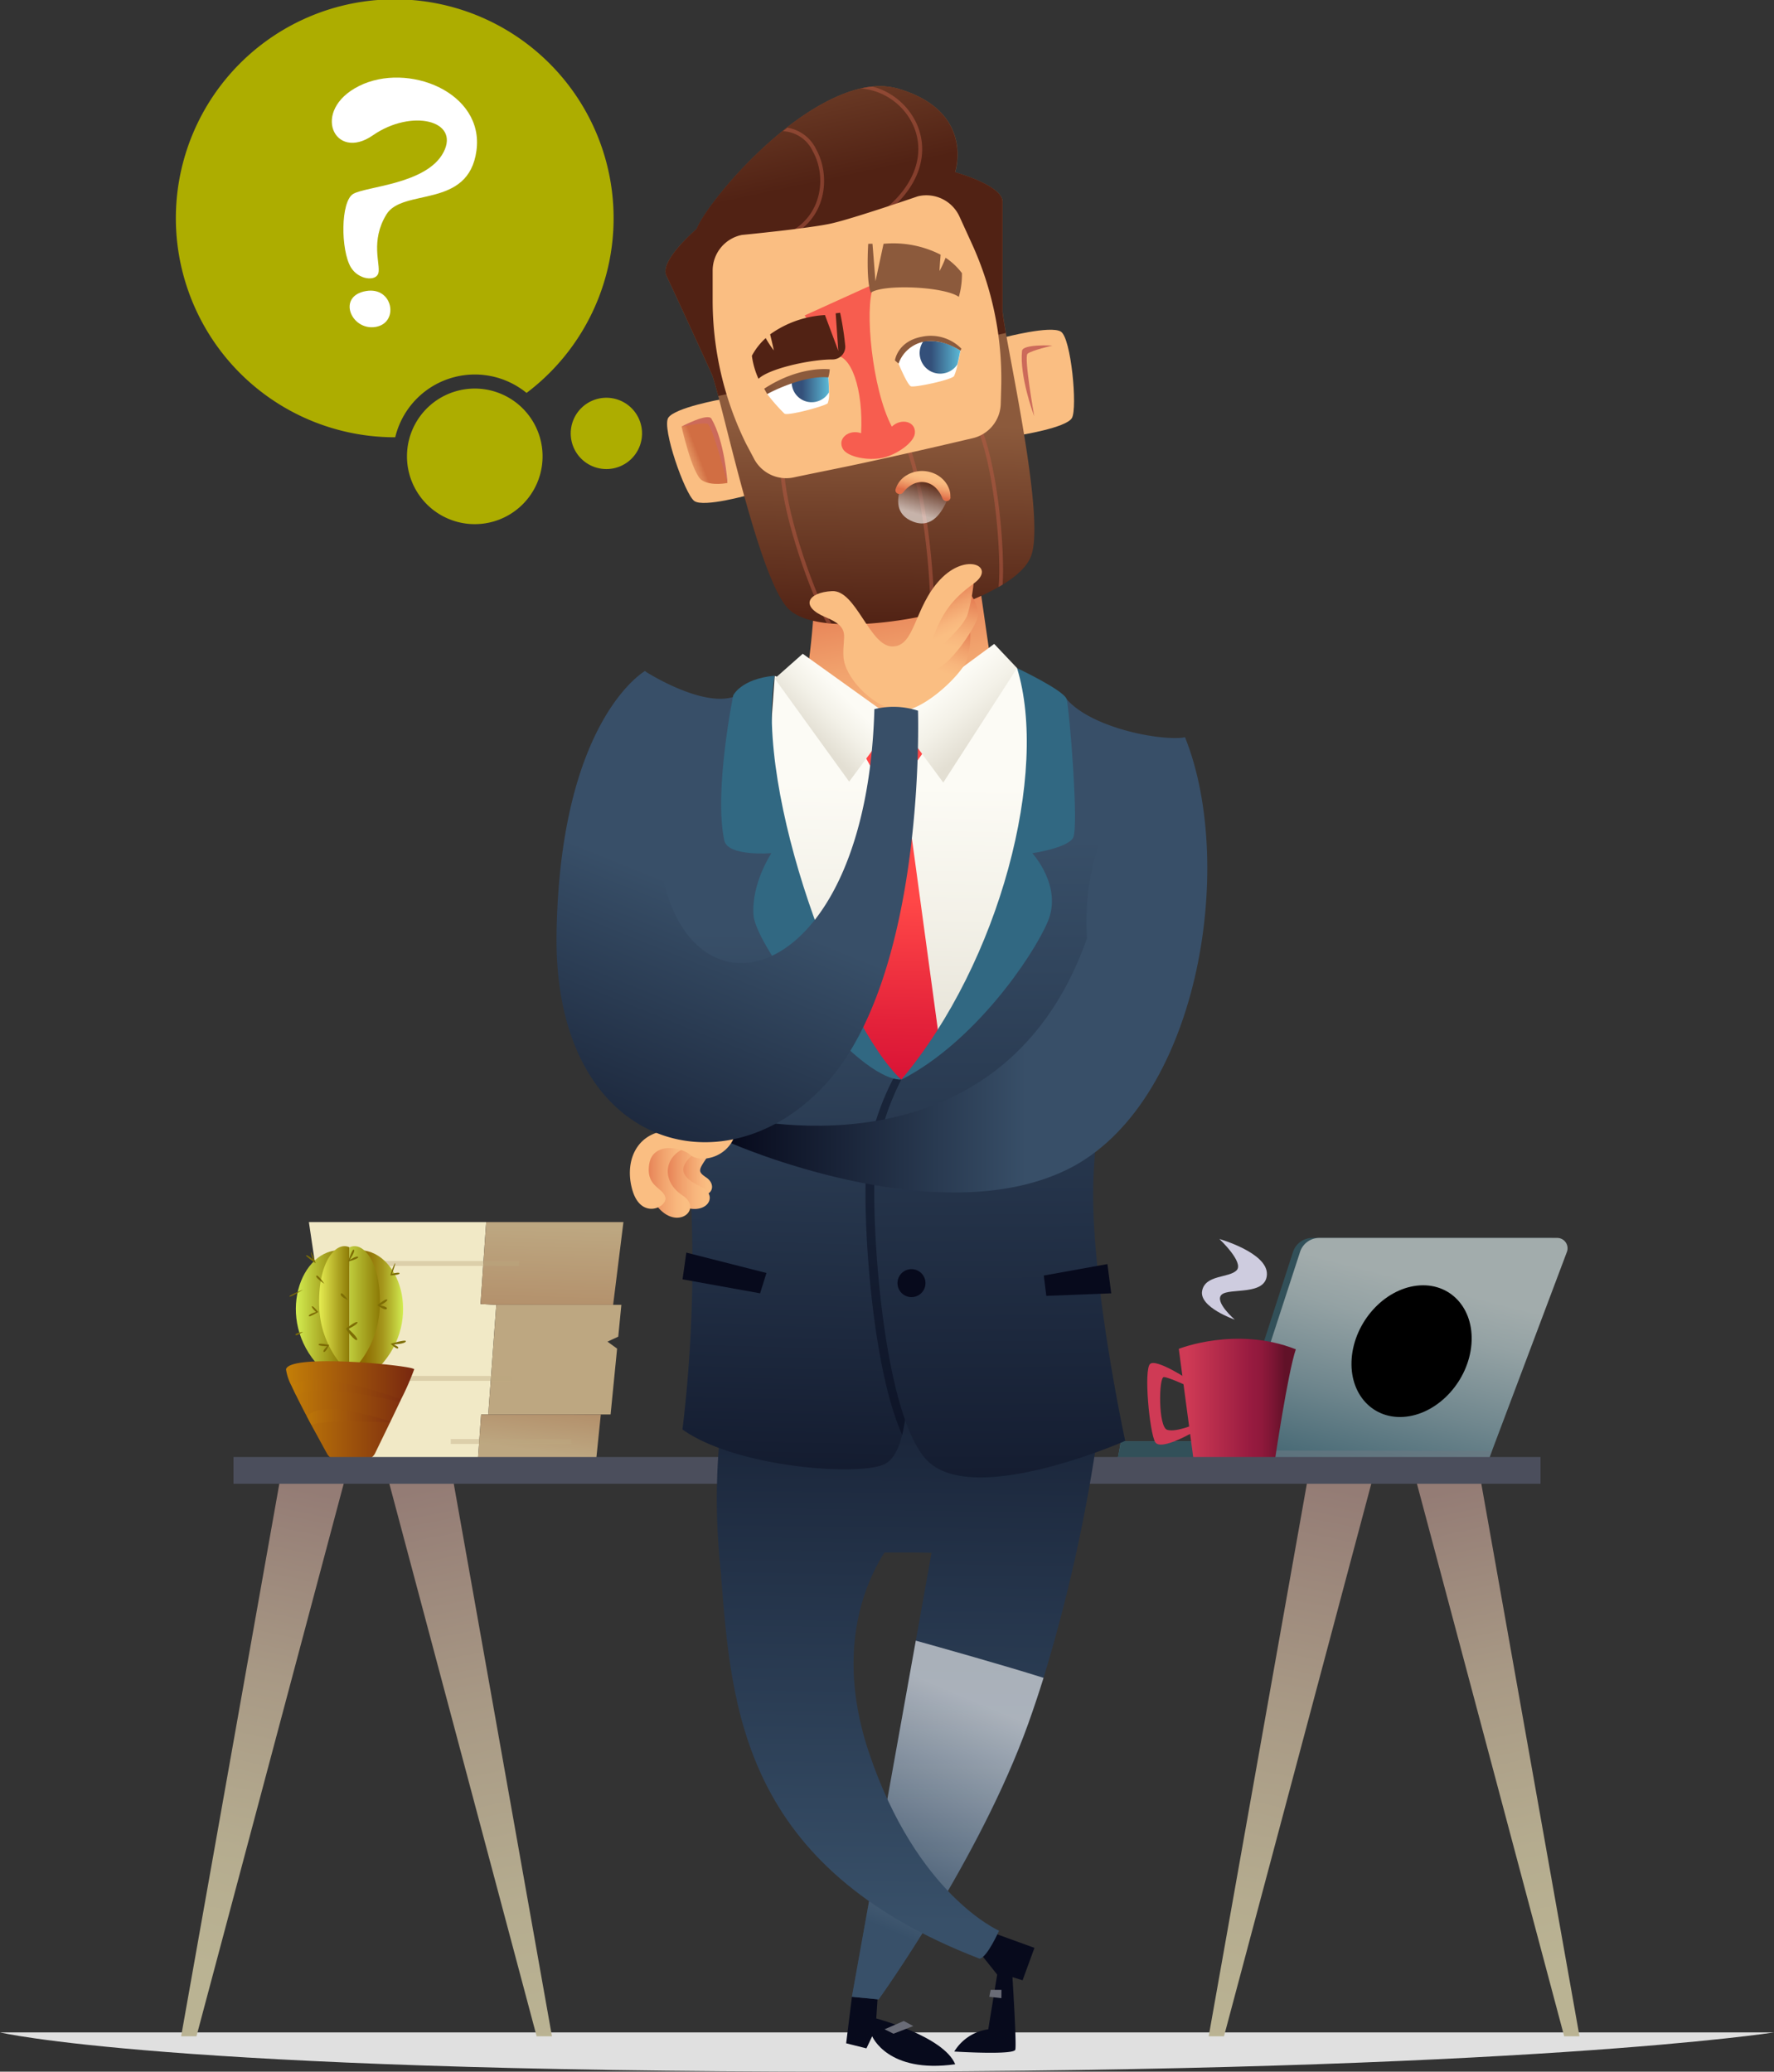 <svg viewBox="0 0 308 359.69" xmlns="http://www.w3.org/2000/svg" xmlns:xlink="http://www.w3.org/1999/xlink"><rect x="0" y="0" width="308" height="359.69" fill="#333333" stroke="none"/><linearGradient id="a" gradientUnits="userSpaceOnUse" x1="96.02" x2="95.6" y1="212.96" y2="227.31"><stop offset="0" stop-color="#bda781"/><stop offset="1" stop-color="#b3906b"/></linearGradient><linearGradient id="b" x1="93.21" x2="94.14" xlink:href="#a" y1="251.94" y2="244.53"/><linearGradient id="c" gradientTransform="matrix(-1 0 0 1 6296.63 0)" gradientUnits="userSpaceOnUse" x1="6058.66" x2="6068.61" y1="215.91" y2="254.28"><stop offset=".11" stop-color="#a2acac"/><stop offset=".3" stop-color="#94a2a4"/><stop offset=".65" stop-color="#70878e"/><stop offset="1" stop-color="#476975"/></linearGradient><radialGradient id="d" cx="10971.42" cy="-954.04" gradientTransform="matrix(-.57 .07 -.05 .62 6411.96 102.98)" gradientUnits="userSpaceOnUse" r="18.35"><stop offset="0" stop-color="#fff"/><stop offset=".09" stop-color="#dfdfdf"/><stop offset=".31" stop-color="#919191"/><stop offset=".52" stop-color="#535353"/><stop offset=".69" stop-color="#262626"/><stop offset=".82" stop-color="#0a0a0a"/><stop offset=".9"/></radialGradient><linearGradient id="e" gradientUnits="userSpaceOnUse" x1="204.66" x2="224.98" y1="243.37" y2="243.37"><stop offset=".07" stop-color="#cf3a55"/><stop offset=".63" stop-color="#961a3f"/><stop offset=".7" stop-color="#90193c"/><stop offset=".79" stop-color="#7f1635"/><stop offset=".9" stop-color="#631129"/><stop offset=".91" stop-color="#611128"/></linearGradient><linearGradient id="f" gradientUnits="userSpaceOnUse" x1="36.37" x2="53.86" y1="341.81" y2="258.73"><stop offset="0" stop-color="#bab393"/><stop offset=".25" stop-color="#b5ac8f"/><stop offset=".61" stop-color="#a89985"/><stop offset="1" stop-color="#947c75"/></linearGradient><linearGradient id="g" x1="92.28" x2="73.33" xlink:href="#f" y1="355.18" y2="258.5"/><linearGradient id="h" gradientTransform="matrix(-1 0 0 1 5890.44 0)" x1="5621.14" x2="5638.63" xlink:href="#f" y1="341.81" y2="258.73"/><linearGradient id="i" gradientTransform="matrix(-1 0 0 1 5890.44 0)" x1="5677.04" x2="5658.1" xlink:href="#f" y1="355.18" y2="258.5"/><linearGradient id="j" gradientUnits="userSpaceOnUse" x1="51.37" x2="59.14" y1="227.63" y2="227.63"><stop offset="0" stop-color="#d3ed51"/><stop offset="1" stop-color="#8c7a06"/></linearGradient><linearGradient id="k" gradientUnits="userSpaceOnUse" x1="62.22" x2="69.99" y1="227.63" y2="227.63"><stop offset="0" stop-color="#8c6900"/><stop offset=".15" stop-color="#8f6e03"/><stop offset=".33" stop-color="#977e0d"/><stop offset=".54" stop-color="#a5971c"/><stop offset=".75" stop-color="#b8bb32"/><stop offset=".98" stop-color="#d0e84e"/><stop offset="1" stop-color="#d3ed51"/></linearGradient><linearGradient id="l" gradientUnits="userSpaceOnUse" x1="55.4" x2="60.68" y1="227.4" y2="227.4"><stop offset="0" stop-color="#e5ed51"/><stop offset="1" stop-color="#8c7a06"/></linearGradient><linearGradient id="m" x1="58.56" x2="65.94" xlink:href="#j" y1="227.4" y2="227.4"/><linearGradient id="n" gradientUnits="userSpaceOnUse" x1="49.63" x2="71.91" y1="244.86" y2="244.86"><stop offset="0" stop-color="#c47f08"/><stop offset="1" stop-color="#78270f"/></linearGradient><linearGradient id="o" x1="50.66" x2="69.64" xlink:href="#n" y1="241.49" y2="241.49"/><linearGradient id="p" x1="53.28" x2="67.79" xlink:href="#n" y1="246.03" y2="246.03"/><linearGradient id="q" gradientTransform="matrix(-1 0 0 1 6837.12 0)" gradientUnits="userSpaceOnUse" x1="6679.43" x2="6680.76" y1="120.38" y2="189.46"><stop offset=".23" stop-color="#fcfbf5"/><stop offset=".56" stop-color="#f3f1e8"/><stop offset=".96" stop-color="#e3dfd3"/></linearGradient><linearGradient id="r" gradientTransform="matrix(-1 0 0 1 6837.12 0)" gradientUnits="userSpaceOnUse" x1="6680.03" x2="6681.52" y1="122.58" y2="194.63"><stop offset="0" stop-color="#ff4747"/><stop offset=".47" stop-color="#ff4747"/><stop offset=".76" stop-color="#e4223a"/><stop offset=".94" stop-color="#d60f34"/></linearGradient><linearGradient id="s" gradientTransform="matrix(1 0 -.01 1 -6533.21 0)" gradientUnits="userSpaceOnUse" x1="6692.12" x2="6694.77" y1="374.21" y2="190.66"><stop offset=".22" stop-color="#385069"/><stop offset="1" stop-color="#070a1c"/></linearGradient><linearGradient id="t" gradientTransform="matrix(1 0 -.01 1 -6533.21 0)" gradientUnits="userSpaceOnUse" x1="6682.84" x2="6706.69" y1="346.52" y2="289.87"><stop offset=".22" stop-color="#385069"/><stop offset=".91" stop-color="#fff"/></linearGradient><linearGradient id="u" gradientTransform="matrix(-1 0 0 1 6837.12 0)" gradientUnits="userSpaceOnUse" x1="6700.66" x2="6705.13" y1="113.29" y2="287.45"><stop offset=".28" stop-color="#384f68"/><stop offset="1" stop-color="#070a1c"/></linearGradient><linearGradient id="v" gradientTransform="matrix(-1 0 0 1 6837.12 0)" gradientUnits="userSpaceOnUse" x1="6658.58" x2="6657.4" y1="137.74" y2="297.87"><stop offset=".05" stop-color="#384f68"/><stop offset="1" stop-color="#070a1c"/></linearGradient><linearGradient id="w" gradientTransform="matrix(-1 0 0 1 6837.12 0)" gradientUnits="userSpaceOnUse" x1="6677.62" x2="6685.41" y1="130.51" y2="89.76"><stop offset="0" stop-color="#fabe82"/><stop offset=".15" stop-color="#f8b67d"/><stop offset=".39" stop-color="#f1a26d"/><stop offset=".67" stop-color="#e68055"/><stop offset=".79" stop-color="#e06e48"/></linearGradient><linearGradient id="x" gradientTransform="matrix(-1 0 0 1 6837.12 0)" gradientUnits="userSpaceOnUse" x1="6689.44" x2="6690.11" y1="60.21" y2="119.54"><stop offset=".23" stop-color="#8c5a3c"/><stop offset=".81" stop-color="#512214"/></linearGradient><linearGradient id="y" gradientTransform="matrix(-.98 .21 .21 .98 6480.25 -88.93)" gradientUnits="userSpaceOnUse" x1="6216.33" x2="6216.33" y1="-1253.32" y2="-1197.23"><stop offset=".16" stop-color="#8c5a3c"/><stop offset=".82" stop-color="#512214"/></linearGradient><linearGradient id="z" gradientTransform="matrix(-.98 .21 .21 .98 6480.25 -88.93)" gradientUnits="userSpaceOnUse" x1="6206.19" x2="6206.19" y1="-1193.42" y2="-1220.97"><stop offset=".11" stop-color="#fabe82"/><stop offset=".31" stop-color="#f9ba7f"/><stop offset=".49" stop-color="#f5af77"/><stop offset=".66" stop-color="#ef9c6a"/><stop offset=".83" stop-color="#e78257"/><stop offset=".94" stop-color="#e06e48"/></linearGradient><linearGradient id="A" gradientTransform="matrix(-.98 .21 .21 .98 6480.25 -88.93)" gradientUnits="userSpaceOnUse" x1="6225.9" x2="6225.9" y1="-1194.03" y2="-1213.24"><stop offset=".11" stop-color="#fabe82"/><stop offset=".23" stop-color="#f8b67d"/><stop offset=".41" stop-color="#f1a26d"/><stop offset=".63" stop-color="#e68055"/><stop offset=".72" stop-color="#e06e48"/></linearGradient><linearGradient id="B" gradientTransform="matrix(-.98 .21 .21 .98 6480.25 -88.93)" gradientUnits="userSpaceOnUse" x1="6216.35" x2="6216.35" y1="-1217.7" y2="-1187.59"><stop offset=".2" stop-color="#fabe82"/><stop offset=".34" stop-color="#fab87f"/><stop offset=".53" stop-color="#f9a676"/><stop offset=".74" stop-color="#f88a66"/><stop offset=".97" stop-color="#f76252"/><stop offset="1" stop-color="#f75d4f"/></linearGradient><linearGradient id="C" gradientTransform="matrix(-1 -.06 -.06 1 6928.3 -33.12)" gradientUnits="userSpaceOnUse" x1="6750.16" x2="6749.71" y1="514.24" y2="524.62"><stop offset=".1" stop-color="#8c5a3c"/><stop offset=".92" stop-color="#512214"/></linearGradient><linearGradient id="D" gradientTransform="matrix(-.98 .21 .21 .98 6480.25 -88.93)" x1="6226.49" x2="6226.49" xlink:href="#C" y1="-1216.89" y2="-1206.19"/><linearGradient id="E" gradientTransform="matrix(-1 0 0 1 6837.12 0)" gradientUnits="userSpaceOnUse" x1="6693.21" x2="6699.67" y1="67.21" y2="67.21"><stop offset="0" stop-color="#5bb9d6"/><stop offset=".72" stop-color="#34507a"/></linearGradient><linearGradient id="F" gradientTransform="matrix(-.98 .21 .21 .98 6480.25 -88.93)" x1="6222.03" x2="6233.85" xlink:href="#C" y1="-1205.06" y2="-1205.06"/><linearGradient id="G" gradientTransform="matrix(-.98 .21 .21 .98 6480.25 -88.93)" gradientUnits="userSpaceOnUse" x1="6243.56" x2="6249.26" y1="-1196.33" y2="-1195.41"><stop offset=".06" stop-color="#d16e43"/><stop offset=".18" stop-color="#da8051"/><stop offset=".45" stop-color="#eba26c"/><stop offset=".68" stop-color="#f6b67c"/><stop offset=".83" stop-color="#fabe82"/></linearGradient><linearGradient id="H" gradientTransform="matrix(.98 -.21 .21 .98 4684.48 304.79)" x1="-4350.75" x2="-4345.06" xlink:href="#G" y1="-1196.84" y2="-1195.92"/><linearGradient id="I" x1="6670.39" x2="6677.45" xlink:href="#E" y1="62.04" y2="62.04"/><linearGradient id="J" gradientTransform="matrix(-.97 .25 .25 .97 6429.11 -34.92)" x1="6086.27" x2="6097.95" xlink:href="#C" y1="-1478.6" y2="-1478.6"/><linearGradient id="K" gradientTransform="matrix(-1 0 0 1 6837.12 0)" gradientUnits="userSpaceOnUse" x1="6678.41" x2="6675.65" y1="91.38" y2="82.33"><stop offset=".23" stop-color="#fff"/><stop offset=".81" stop-color="#512214"/></linearGradient><linearGradient id="L" gradientTransform="matrix(-1.15 -.02 .02 1 6850.53 1.55)" gradientUnits="userSpaceOnUse" x1="5822.21" x2="5823.64" y1="196.48" y2="202.37"><stop offset=".13" stop-color="#fabe82"/><stop offset=".23" stop-color="#f8b67d"/><stop offset=".37" stop-color="#f1a26d"/><stop offset=".54" stop-color="#e68055"/><stop offset=".61" stop-color="#e06e48"/></linearGradient><linearGradient id="M" gradientTransform="matrix(-1 0 0 1 6837.12 0)" gradientUnits="userSpaceOnUse" x1="6674.28" x2="6665.33" y1="116.97" y2="127.9"><stop offset=".18" stop-color="#fcfbf5"/><stop offset=".53" stop-color="#f3f1e8"/><stop offset=".96" stop-color="#e3dfd3"/></linearGradient><linearGradient id="N" x1="6688.87" x2="6696.82" xlink:href="#M" y1="119.63" y2="127.41"/><linearGradient id="O" gradientTransform="matrix(-1 0 0 1 6837.12 0)" gradientUnits="userSpaceOnUse" x1="6627.52" x2="6710.24" y1="167.55" y2="167.55"><stop offset=".38" stop-color="#384f68"/><stop offset="1" stop-color="#070a1c"/></linearGradient><linearGradient id="P" gradientTransform="matrix(-1 0 0 1 6837.12 0)" gradientUnits="userSpaceOnUse" x1="6713.49" x2="6720.41" y1="203.21" y2="203.21"><stop offset=".11" stop-color="#fabe82"/><stop offset=".28" stop-color="#f8b67d"/><stop offset=".54" stop-color="#f1a26d"/><stop offset=".86" stop-color="#e68055"/><stop offset="1" stop-color="#e06e48"/></linearGradient><linearGradient id="Q" x1="6713.95" x2="6722.68" xlink:href="#P" y1="204.31" y2="204.31"/><linearGradient id="R" x1="6717.28" x2="6726.07" xlink:href="#P" y1="205.14" y2="205.14"/><linearGradient id="S" gradientTransform="matrix(-1 0 0 1 6837.12 0)" gradientUnits="userSpaceOnUse" x1="6677.47" x2="6671.51" y1="124.34" y2="106.95"><stop offset=".46" stop-color="#fabe82"/><stop offset=".57" stop-color="#f8b67d"/><stop offset=".72" stop-color="#f1a26d"/><stop offset=".91" stop-color="#e68055"/><stop offset="1" stop-color="#e06e48"/></linearGradient><linearGradient id="T" x1="6673.72" x2="6671.29" xlink:href="#P" y1="113.21" y2="101.87"/><linearGradient id="U" x1="6671.68" x2="6675.44" xlink:href="#P" y1="110.81" y2="102.08"/><linearGradient id="V" gradientTransform="matrix(-1 0 0 1 6837.12 0)" gradientUnits="userSpaceOnUse" x1="6695.15" x2="6740.37" y1="114.9" y2="227.2"><stop offset=".37" stop-color="#384f68"/><stop offset="1" stop-color="#070a1c"/></linearGradient><linearGradient id="W" x1="6685.36" x2="6688.01" xlink:href="#s" y1="374.11" y2="190.57"/><path d="m60.32 244.59-1.61 1.14 1.61 7.67h22.66l.55-7.81h1.24l1.39-19.04-2.73-.15.98-14.22h-30.78l2.23 15.07 1.96.28z" fill="#f1e9c6"/><path d="m84.41 212.18h23.83l-1.79 14.37h-20.29l-2.73-.15z" fill="url(#a)"/><path d="m107.34 232.07-1.87.87 1.67 1.21-1.13 11.43-21.24.01 1.39-19.04h21.72z" fill="#bda781"/><path d="m82.98 253.4h20.53l.8-7.81h-20.78z" fill="url(#b)"/><path d="m58.71 218.94h31.41v.85h-31.41z" fill="#bda781" opacity=".4"/><path d="m69.89 238.9h18.98v.85h-18.98z" fill="#bda781" opacity=".4"/><path d="m78.26 249.85h20.97v.85h-20.97z" fill="#bda781" opacity=".4"/><path d="m194.08 253.18h63.26l13.47-35.81a1.8 1.8 0 0 0 -1.69-2.44h-41.27a3.53 3.53 0 0 0 -3.36 2.44l-10.68 32.89h-19.18z" fill="#325059"/><path d="m194.08 253.18h64.48l.48-1.29 13-34.52a1.8 1.8 0 0 0 -1.69-2.44h-41.28a3.52 3.52 0 0 0 -3.36 2.44l-10.71 32.89h-20.4z" fill="url(#c)"/><path d="m215.03 250.26-.88 2.92h-20.07l.55-2.92z" fill="#325059"/><path d="m241.75 234.59c-.52 2.2.52 4 2.32 4s3.68-1.79 4.2-4-.51-4-2.31-4-3.68 1.79-4.21 4z" fill="#dcebeb"/><path d="m242.26 234.59c-.44 1.86.44 3.37 2 3.37s3.11-1.51 3.56-3.37-.44-3.38-2-3.38-3.12 1.51-3.56 3.38z" fill="#c9d6d6"/><path d="m214.15 253.18h44.41l.48-1.29-44.48-.05z" fill="#6b7882" opacity=".6"/><path d="m234.68 235.8c-.5 6.28 3.75 10.83 9.48 10.16s10.8-6.3 11.31-12.58-3.75-10.83-9.49-10.16-10.79 6.3-11.3 12.58z" fill="url(#d)"/><path d="m206.68 239.75s-5.87-3.93-7-2.94-.1 11.94.89 13.58 7.07-2 7.07-2l-.11-1.14s-3.3 1.47-4.88 1-1.48-9.16-.59-9.16 5.08 2 5.08 2z" fill="#cf3a55"/><path d="m207.34 254.31-2.68-20.12s10-4 20.32.08c-1.4 4.09-3.68 19.55-3.68 19.55s-13.42.49-13.96.49z" fill="url(#e)"/><path d="m214.38 229.12s-6.22-2.15-5.67-5 4.7-2.2 6-3.58-3-5.42-3-5.42 8.38 2.37 8.25 6.14-6.49 2.29-7.85 3.51 2.27 4.35 2.27 4.35z" fill="#ceccdf"/><path d="m0 352.87h308s-43.36 6.82-161.48 6.82-146.52-6.82-146.52-6.82z" fill="#e0e0e0"/><path d="m48.73 256.3-17.28 97.24h2.66l25.91-97.24z" fill="url(#f)"/><path d="m78.55 256.3 17.28 97.24h-2.66l-25.92-97.24z" fill="url(#g)"/><path d="m256.95 256.3 17.28 97.24h-2.66l-25.91-97.24z" fill="url(#h)"/><path d="m227.13 256.3-17.28 97.24h2.66l25.92-97.24z" fill="url(#i)"/><path d="m56.25 238.06c-8.6-7.89-4.62-20.72 2.5-21-.45 5 .39 21.11.39 21.11z" fill="url(#j)"/><path d="m65.11 238.06c8.59-7.89 4.62-20.72-2.51-21 .45 5-.38 21.11-.38 21.11z" fill="url(#k)"/><path d="m60.68 216.57c-2.38-1.16-5.52 2.63-5.26 10.2a16.54 16.54 0 0 0 5.26 11.68z" fill="url(#l)"/><path d="m60.68 216.57c2.37-1.16 5.52 2.63 5.26 10.2a16.59 16.59 0 0 1 -5.26 11.68z" fill="url(#m)"/><g fill="#7d6d05"><path d="m53.14 218c0 .16 1.67 1.34 1.67 1.34a10.76 10.76 0 0 0 -.81-1.94c-.12 0 .33 1.28.33 1.28s-1.13-.99-1.19-.68z"/><path d="m52.62 223.91s-2.5 1-2.37 1.19 2.37-1.19 2.37-1.19z"/><path d="m53.65 228.53c.1.16 1.61-.73 1.61-.73s-.93-1.16-1.1-1 .71 1 .71 1-1.44.38-1.22.73z"/><path d="m51.31 231.77c.16.25 1.31-.54 1.31-.54s-1.5.25-1.31.54z"/><path d="m55.32 233.44c0 .29 1.48.29 1.48.29s-.9.87-.58 1 .93-1.22.93-1.22-1.83-.42-1.83-.07z"/><path d="m60.1 230.65c0 .29 1.57 2.28 1.89 2s-1.5-1.92-1.5-1.92 1.73-.84 1.57-1.16-1.96 1.08-1.96 1.08z"/><path d="m65.52 226.61s1.32 1 1.61.64-1.13-.61-1.13-.61 1.42-.74 1.22-1-1.7.97-1.7.97z"/><path d="m67.83 233.31s1.06 1.06 1.29.77-.84-.64-.84-.64 2-.09 2.18-.54-2.63.41-2.63.41z"/><path d="m67.77 221.44a9.77 9.77 0 0 1 .8-2.11c.22-.1-.51 1.82-.51 1.82s1.34-.35 1.31-.06-1.6.35-1.6.35z"/><path d="m59.17 224.65c-.12.52 1.25 1.06 1.25 1.06s-1.12-1.6-1.25-1.06z"/><path d="m62.19 218.27c.07.28-1.74.77-1.74.77s.71-2.31 1-2.06-.74 1.77-.74 1.77 1.38-.87 1.48-.48z"/><path d="m54.9 221.54c-.11.35 1.41 1.35 1.41 1.35s-1.25-1.83-1.41-1.35z"/></g><path d="m71.91 237.74a46.57 46.57 0 0 1 -2.27 5.2c-.08.15-.15.31-.22.47l-1.63 3.41-.06.12-2.61 5.38a1.92 1.92 0 0 1 -1.73 1.08h-4.92a1.92 1.92 0 0 1 -1.68-1c-.61-1.09-1.64-3-2.74-5l-.77-1.46c-.65-1.24-1.29-2.49-1.85-3.63-.28-.57-.54-1.11-.77-1.61a8.87 8.87 0 0 1 -1-2.95c.56-2.83 22.18-.65 22.25-.01z" fill="url(#n)"/><path d="m69.64 242.94c-.08.15-.15.31-.22.47-2.46-.6-14.63-3.39-18-1.11-.28-.57-.54-1.11-.77-1.61 3.6-3.2 16.69 1.41 18.99 2.25z" fill="url(#o)" opacity=".4"/><path d="m67.79 246.82-.06.12c-1.87 0-11.13-.55-13.68.45l-.77-1.46c2.5-3.02 12.72.28 14.51.89z" fill="url(#p)" opacity=".4"/><path d="m40.54 252.97h226.92v4.65h-226.92z" fill="#4b4e5c"/><path d="m176.58 116s4.86 7 5.53 12.26-7.29 35.12-11.49 42-11.26 15.9-14.14 17.23-20.76-25.18-22.3-31.37a59.1 59.1 0 0 1 -1.55-12.59l1.88-26.17 20.87 7.18z" fill="url(#q)"/><path d="m160.9 129.8-3.97 5.52 6.84 50.36-10.6 7.73-5.3-5.08 4.64-52.79-3.54-6.41 6.41-4.63z" fill="url(#r)"/><path d="m147.91 346.69-1 8.07 3.52.88 1-2.1s2.68 6.52 14.41 4.86c-2-4.86-13.7-7.95-13.7-7.95l.27-4.2z" fill="#070a1c"/><path d="m165.68 356.19a8.23 8.23 0 0 1 5.9-3.86l1.55-9.5-3-3.76 2.47-3.42 7 2.54-2.06 5.63-1.76-.55s.74 11.6.5 12.59-10.6.33-10.6.33z" fill="#070a1c"/><path d="m190.42 250.17a283.16 283.16 0 0 1 -9.24 41.14c-.82 2.63-1.7 5.27-2.64 7.9-8.47 23.63-26 47.93-26 47.93l-4.63-.45 11.09-61.84 2.73-15.24s-28.67-.88-36.5 4a115.43 115.43 0 0 1 -.37-23l26-10.15z" fill="url(#s)"/><path d="m181.18 291.31c-.82 2.63-1.7 5.27-2.64 7.9-8.47 23.63-26 47.93-26 47.93l-4.63-.45 11.09-61.84c4.36 1.22 15.07 4.22 22.18 6.46z" fill="url(#t)" opacity=".6"/><path d="m153.58 352.33 1.54.77 3.44-1.33-1.65-.88z" fill="#6a6c77"/><path d="m172 345.48-.24 1.21 2.1.23.01-1.44z" fill="#6a6c77"/><path d="m118.49 248.19c9.28 6.62 30.71 8.17 35.12 6 1.5-.75 2.45-2.73 3-5a41.87 41.87 0 0 0 1-10l-1.1-51.68s-.32-.25-.87-.71c-3.09-2.56-13.54-11.81-17.47-22.49-4.64-12.59-1.76-15.68-1.76-15.68s-5.31-9-6.19-13.47-1.54-14.8-1.54-14.8c-5.31 3.54-16.68-3.81-16.68-3.81s4.75 57.26 7 78.69a240.93 240.93 0 0 1 -.51 52.95z" fill="url(#u)"/><path d="m156.64 249.14a41.87 41.87 0 0 0 1-10l-1.1-51.68s-.32-.25-.87-.71l-.68.71a44.23 44.23 0 0 0 -4.42 13.69c-1.01 6.69.36 35.32 6.07 47.99z" fill="#070a1c" opacity=".5"/><path d="m185.2 121.4c4.19 4.86 15.9 7.29 20.54 6.63-8.61 17.45-15.24 59.64-15.9 76.64s5.52 45.5 5.52 45.5-26.06 11.49-34.24 3.54-10.16-44.84-9.05-52.57a44.07 44.07 0 0 1 4.41-13.69s14.14-14.36 19.44-25.41 2-13.47 2-13.47z" fill="url(#v)"/><path d="m141.47 102.08a130.79 130.79 0 0 1 -1.11 13.25l15.35 12.59 16.13-14.25-2.1-14.57z" fill="url(#w)"/><path d="m174.38 58.57s8-2.1 9.8-1 2.91 13.27 1.93 15-9.17 3-9.17 3z" fill="#fabe82"/><path d="m125.32 69.31s-8.16 1.45-9.3 3.23 2.9 13.26 4.52 14.44 9.6-1.09 9.6-1.09z" fill="#fabe82"/><path d="m115.7 47.85c1.25 2.6 8 17.29 8 17.39.27.81.6 2 1 3.51 2.6 9.85 7.69 32.23 12.09 36.86 1.36 1.43 3.78 2.23 6.71 2.57l.8.08a41.37 41.37 0 0 0 5.81.06 67.36 67.36 0 0 0 9.17-1.16l.77-.2.64-.16.77-.21.66-.19c2-.57 4-1.25 6-2a39.3 39.3 0 0 0 5.25-2.48c.24-.13.47-.27.7-.41 2.52-1.54 4.39-3.27 5-5.13 2.07-6.05-2.66-28.51-4.43-38.54-.26-1.53-.46-2.76-.56-3.61 0 0 0-16.28 0-19.17s-8.25-5.15-8.25-5.15 3.53-10.5-9.78-14.48a11.93 11.93 0 0 0 -4.63-.39 16 16 0 0 0 -2 .33c-4.23 1-8.68 3.57-12.77 6.76l-.76.62c-7.55 6.1-13.75 14.05-14.92 17 .03-.03-6.52 5.49-5.27 8.1z" fill="url(#x)"/><path d="m115.7 47.85c1.25 2.6 8 17.29 8 17.39.27.81.6 2 1 3.51l49.92-10.93c-.26-1.53-.46-2.76-.56-3.61 0 0 0-16.28 0-19.17s-8.25-5.15-8.25-5.15 3.53-10.5-9.78-14.48a11.93 11.93 0 0 0 -4.63-.39 14.37 14.37 0 0 0 -2 .33c-4.23 1-8.68 3.56-12.77 6.76l-.76.61c-7.56 6.11-13.75 14.06-14.92 17 .05 0-6.5 5.52-5.25 8.13z" fill="url(#y)"/><path d="m173.38 101.91c.24-.13.47-.26.7-.41.38-5.88-.74-19.43-3.54-26.79l-.62.23c2.86 7.5 3.95 21.48 3.46 26.97z" fill="#ba5c47" opacity=".5"/><path d="m161.5 106.6.66-.19c.1-6.94-1.36-21.06-4.22-28.94l-.62.25c2.88 7.91 4.32 22.15 4.18 28.88z" fill="#ba5c47" opacity=".5"/><path d="m144.34 108.27-.8-.08c-2.81-5.18-7.46-18-8-25.82l.66-.05c.56 8.01 5.41 21.16 8.14 25.95z" fill="#ba5c47" opacity=".5"/><path d="m153.17 36.68.4.52c5.72-4.38 7.86-10.13 5.73-15.37a11.72 11.72 0 0 0 -7.81-6.8 14.37 14.37 0 0 0 -2 .33 11 11 0 0 1 9.2 6.72c2 4.92-.06 10.4-5.52 14.6z" fill="#ba5c47" opacity=".5"/><path d="m137.64 40 .34.57c5.51-3.24 6.22-10.12 3.72-14.65a6.72 6.72 0 0 0 -5-3.75l-.76.61a6 6 0 0 1 5.16 3.46c2.37 4.21 1.71 10.67-3.46 13.76z" fill="#ba5c47" opacity=".5"/><path d="m123.73 52.19v-5.19a6.32 6.32 0 0 1 5.08-6.21s11.71-1.13 15.56-2 15-4.71 15-4.71a6.32 6.32 0 0 1 7.21 3.51l2.14 4.69a56.33 56.33 0 0 1 5.11 24.92l-.08 2.88a6.31 6.31 0 0 1 -4.87 6c-3.65.86-8.82 2.06-13.32 3.06l-2.21.49-2.21.48c-4.51 1-9.7 2-13.38 2.79a6.32 6.32 0 0 1 -6.93-3.41l-1.32-2.49a56.34 56.34 0 0 1 -5.78-24.81z" fill="#fabe82"/><path d="m166.24 50.28c.81 2.43 2 18.36 2 18.36l-15.15 4-3-13.73 1.22-9.83 7.69-1.23z" fill="url(#z)"/><path d="m131.67 64.75c.27 2.54 3.4 11.16 3.4 11.16l15.44-2.7-3.33-16-10.43 4.65z" fill="url(#A)"/><path d="m149.5 75.21c.42-7.39-1.68-14-4.8-13.44l-5-7 14.68-6.66-2.76 1.77c-1.53 3.5-.25 17.66 3.22 24.19 1.61-1.54 4.2-.92 4 1.16-.17 1.65-3.18 3.73-5.61 4.26s-6-.1-6.88-1.52c-1.05-1.84 1.04-3.49 3.15-2.76z" fill="url(#B)"/><path d="m150.74 42.33s-.41 6.28.45 8.49c2.09-1.52 12.68-1.11 15.28.72a14 14 0 0 0 .54-4.12 11.51 11.51 0 0 0 -2.84-2.67 16.72 16.72 0 0 1 -1.06 2.31c0-.1.1-1.68.2-2.84a18.08 18.08 0 0 0 -9.91-1.89l-1.4 6.5-.52-6.51z" fill="url(#C)"/><path d="m145.86 54.3a51.32 51.32 0 0 1 .89 5.75 2.21 2.21 0 0 1 -2.25 2.36c-3.91 0-11 1.6-12.81 3.36a14.17 14.17 0 0 1 -1.15-4 11.41 11.41 0 0 1 2.4-3.07 18.25 18.25 0 0 0 1.4 2.13c0-.11-.35-1.65-.63-2.78a18.06 18.06 0 0 1 9.52-3.35l2.32 6.22-.46-6.52z" fill="url(#D)"/><path d="m133.2 68.41a31.64 31.64 0 0 0 3 3.41c.65.41 7-1.31 7.5-1.8a4.42 4.42 0 0 0 .24-1.9c0-1.23-.11-2.59-.11-2.59l-1.09-1-1.22.29-3.78.89-.23.13-1.31.77z" fill="#fff"/><path d="m137.54 67.12a3.47 3.47 0 0 0 6.38 1c0-1.23-.11-2.59-.11-2.59l-1.09-1-1.22.29-3.78.89-.23.13a3.47 3.47 0 0 0 .05 1.28z" fill="url(#E)"/><path d="m132.68 67.49.52.92s6.13-3.34 10.61-2.88a6 6 0 0 0 .25-1.41s-5.18-.7-11.38 3.37z" fill="url(#F)"/><path d="m126.3 83.85s-2.72.6-4.42-.45-3.55-9.34-3.55-9.34 3.52-1.67 4.66-.85 2.76 7.03 3.31 10.64z" fill="url(#G)"/><path d="m179.56 72.19s2.72-.6 3.83-2.25-.68-10-.68-10-3.89-.06-4.58 1.17.42 7.57 1.43 11.08z" fill="url(#H)"/><path d="m118.33 74.06s4.56-2.43 5.19-1.36c2.26 3.86 2.76 10.82 2.76 10.82v.33s-2.59-10-3.44-10.27-4.51.48-4.51.48z" fill="#cc6a5a"/><path d="m182.72 60s-5.16-.3-5.28.93c-.44 4.45 2 11 2 11l.12.31s-1.82-10.24-1.16-10.82 4.32-1.42 4.32-1.42z" fill="#cc6a5a"/><path d="m156 63.12s1.52 3.7 2.15 3.95 7.11-1.12 7.5-1.79a10 10 0 0 0 .6-2c.28-1.16.51-2.36.51-2.36a9 9 0 0 0 -6.08-1.65h-.34a6.06 6.06 0 0 0 -4.34 3.85z" fill="#fff"/><path d="m159.79 62.21a3.56 3.56 0 0 0 4.34 2.55 3.49 3.49 0 0 0 2.09-1.5c.28-1.16.51-2.36.51-2.36a9 9 0 0 0 -6.08-1.65h-.34a3.56 3.56 0 0 0 -.52 2.96z" fill="url(#I)"/><path d="m156 63.12-.62-.54s.42-3.35 4.75-4.13a7.44 7.44 0 0 1 6.79 2.09l-.16.35s-3.36-2.35-6.64-1.5a5.85 5.85 0 0 0 -4.12 3.73z" fill="url(#J)"/><path d="m164.58 86.51c-1 2.43-2.76 5.3-6 4.08s-2.77-4-2.32-5.63 5.89-4.64 8.32 1.55z" fill="url(#K)" opacity=".6"/><path d="m165 86.19a3.49 3.49 0 0 0 -.23-1.33 5.79 5.79 0 0 0 -.31-.67l-.22-.33c-.07-.11-.16-.21-.24-.32a5 5 0 0 0 -1.37-1.12 5.51 5.51 0 0 0 -1.85-.6 5 5 0 0 0 -1.9.1c-.14 0-.29.07-.43.12a2.74 2.74 0 0 0 -.4.15 2.22 2.22 0 0 0 -.38.18l-.35.2a4.25 4.25 0 0 0 -1.76 2.16l-.07.21a.65.65 0 0 0 .5.81.76.76 0 0 0 .82-.25 4.92 4.92 0 0 1 1.56-1.37 3.54 3.54 0 0 1 2.11-.41 3.45 3.45 0 0 1 2 1 5 5 0 0 1 1.15 1.83.77.77 0 0 0 .9.42.63.63 0 0 0 .49-.56z" fill="url(#L)"/><path d="m172.61 111.8-17.23 12.7 8.39 11.37 12.81-19.88z" fill="url(#M)"/><path d="m155.38 124.99-7.95 10.72-12.92-17.9 4.86-4.3z" fill="url(#N)"/><path d="m176.58 116c5.53 18-2.87 50.91-20.1 71.46 12.59-6.41 22.75-21.21 25.41-27.39s-2.66-11.93-2.66-11.93 6-.88 7.07-2.65-.66-22.53-1.1-24.08-8.62-5.41-8.62-5.41z" fill="#316882"/><path d="m156.48 187.45c-10.38-9.72-25.4-49.7-22-70.13-5.86.55-7.18 3.42-7.18 3.42s-3.39 16.63-1.55 25.18c.62 2.84 8.18 2.21 8.18 2.21s-3.54 5.3-3.1 10.82 17.7 28.5 25.65 28.5z" fill="#316882"/><path d="m205.74 128c9.06 22.53 2.21 64.05-20.54 75.1s-58.31-4.64-58.31-4.64l.22-4.64s46.38 12.37 61.62-30.92c-1.32-20.51 11.27-33.1 17.01-34.9z" fill="url(#O)"/><path d="m192.27 219.47-11.05 1.99.44 3.53 11.27-.44z" fill="#070a1c"/><path d="m133.07 221.02-1.1 3.53-13.47-2.43.66-4.64z" fill="#070a1c"/><circle cx="158.25" cy="222.78" fill="#070a1c" r="2.43"/><path d="m122.85 200.8c-1.64 2.41-1.74 2.6-.2 3.66s1.26 3-.86 3.09a5.26 5.26 0 0 1 -5-4.44c-.49-2.7 2.8-4.24 2.8-4.24z" fill="url(#P)"/><path d="m120.63 200.22c-3.19 2.51-2.32 4.24 1 5.79s1.06 5.12-3.09 3.47-4.73-7.53-3.47-9.36 4-1.35 4-1.35z" fill="url(#Q)"/><path d="m118.89 199.35c-3.67 1.54-4.06 5.79-.39 8.2s-1 6.28-4.44 1.84-3.47-7.24-2.31-9.08 6.25-1.64 7.14-.96z" fill="url(#R)"/><path d="m127.58 197.13c-1.35 4-6.08 4.82-7.73 3.38s-6.56-2.22-7.14 1.64 2.32 4 2.8 5.69-4.15 4.06-5.7-1.16.87-10.61 7.25-10.42a88.13 88.13 0 0 1 10.52.87z" fill="#fabe82"/><path d="m32.55 50.1a38 38 0 0 0 36.07 25.82 14.21 14.21 0 0 1 22.8-7.7 38 38 0 1 0 -58.87-18.12z" fill="#adad00"/><path d="m71.28 83a11.77 11.77 0 1 0 7.39-14.92 11.76 11.76 0 0 0 -7.39 14.92z" fill="#adad00"/><path d="m99.09 75.25a6.19 6.19 0 1 0 6.19-6.19 6.19 6.19 0 0 0 -6.19 6.19z" fill="#adad00"/><path d="m60.92 46.42c-1.78-3-1.81-11.43.4-12.75s12.78-1.67 15.68-7.23-5.58-7.58-12.27-2.94-10.83-4.35-2.39-8.57 21.77 1.07 20.38 11.24-12.8 6.43-15.63 11.06-1 8.65-1.39 10.17-3.47 1.19-4.78-.98z" fill="#fff"/><path d="m63.55 50.53c-5.12.89-2.57 6.9 1.62 6.24s3.1-7.06-1.62-6.24z" fill="#fff"/><path d="m168.41 109.26a13.34 13.34 0 0 1 -.55 5.3c-.88 2.65-8.61 10-12.48 8.72.11-5.52 13.03-14.02 13.03-14.02z" fill="url(#S)"/><path d="m168.52 103.18a7.48 7.48 0 0 1 1.33 3.43c0 1.54-3.65 7.06-6.08 8.83a6.56 6.56 0 0 1 -4.52 1.44l-1-3.21z" fill="url(#T)"/><path d="m169.07 100.86a29 29 0 0 1 -1.1 5.86c-.88 2.76-8.39 8.83-8.39 8.83l.77-6.85s5.3-8.17 8.72-7.84z" fill="url(#U)"/><path d="m161.68 111.58c1.76-5 3.42-7.4 7.39-10.28s-1.28-5.53-5.85-.66-4.31 11.6-8.28 11.6-6.3-9.83-10.49-9.61-5.64 2.65-1.11 4.53 2.87 3.2 3.1 6.85 4.85 8.39 8.94 9.27 6.3-11.7 6.3-11.7z" fill="#fabe82"/><path d="m112 116.49c11 13 5.52 31.47 3.31 36.78 6 25.17 35.18 16.89 36.5-30.15a13.92 13.92 0 0 1 7.57.27s1.54 45.72-16.13 64.94-47.25 10.82-46.62-26.33 15.37-45.51 15.37-45.51z" fill="url(#V)"/><path d="m125.19 273.59c1.83 22.85 3.56 50.58 44.89 66.48 1.33-.22 3.37-4.86 3.37-4.86s-14.28-6.19-22.58-30.92 5.34-38.21 5.34-38.21l-25 3.75z" fill="url(#W)"/></svg>